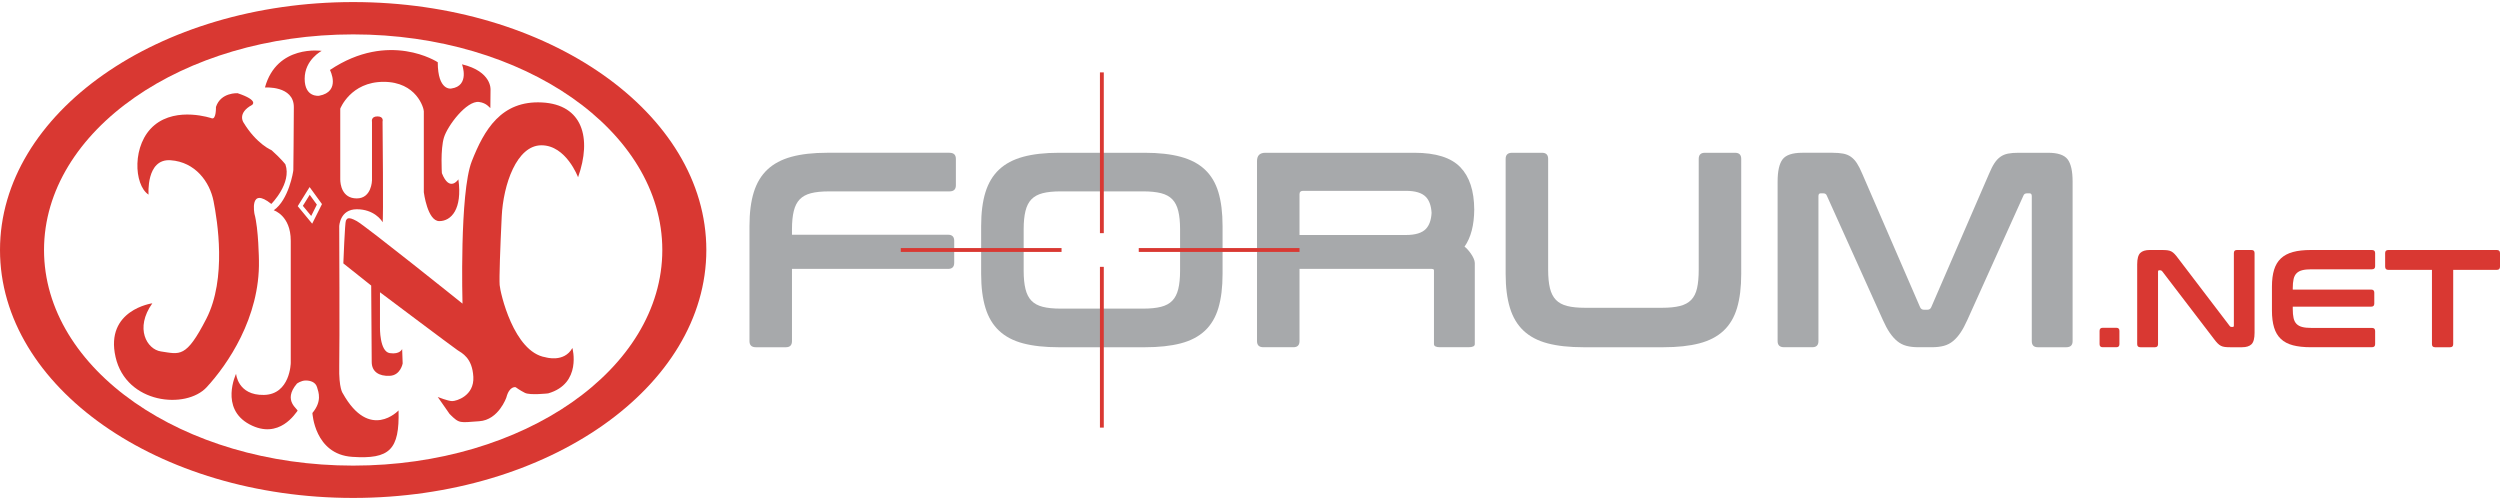 <?xml version="1.0" encoding="utf-8"?>
<!-- Generator: Adobe Illustrator 24.2.1, SVG Export Plug-In . SVG Version: 6.00 Build 0)  -->
<svg version="1.1" id="Layer_1" xmlns="http://www.w3.org/2000/svg" xmlns:xlink="http://www.w3.org/1999/xlink" x="0px" y="0px"
	 viewBox="0 0 225 45" style="enable-background:new 0 0 225 45;" xml:space="preserve">
<style type="text/css">
	.st0{fill:#A7A9AB;}
	.st1{fill:#D93832;}
</style>
<g>
	<g>
		<g>
			<path class="st0" d="M132.682,18.8c0,0.019-0.001,0.036-0.001,0.055c0,0.015,0.001,0.03,0.001,0.045V18.8z"/>
			<path class="st0" d="M131.807,22.2c0.576-0.822,0.866-1.938,0.874-3.345c-0.008-1.677-0.423-2.946-1.249-3.805
				c-0.834-0.867-2.209-1.3-4.125-1.3h-13.426c-0.5,0-0.75,0.25-0.75,0.75v16.201c0,0.367,0.191,0.55,0.575,0.55h2.7
				c0.366,0,0.55-0.183,0.55-0.55V24.2h11.907l-0.006,0.004c0.133,0,0.2,0.043,0.2,0.127v6.64c0,0.187,0.183,0.28,0.55,0.28h2.55
				c0.384,0,0.575-0.093,0.575-0.28V23.67C132.732,23.187,132.107,22.399,131.807,22.2z M126.532,21.15h-9.576v-3.675
				c0-0.2,0.108-0.3,0.325-0.3h9.251c0.85,0,1.45,0.184,1.8,0.55c0.311,0.326,0.475,0.811,0.51,1.438
				c-0.035,0.627-0.2,1.112-0.51,1.438C127.982,20.967,127.382,21.15,126.532,21.15z"/>
		</g>
		<path class="st0" d="M85.454,13.75c0.383,0,0.575,0.184,0.575,0.55v2.375c0,0.367-0.192,0.55-0.575,0.55H74.604
			c-0.65,0-1.188,0.054-1.613,0.163c-0.425,0.109-0.762,0.292-1.013,0.55c-0.25,0.259-0.429,0.609-0.537,1.05
			c-0.109,0.442-0.163,0.987-0.163,1.638v0.5h14.051c0.367,0,0.55,0.184,0.55,0.55v1.975c0,0.367-0.184,0.55-0.55,0.55H71.278v6.501
			c0,0.367-0.184,0.55-0.55,0.55h-2.7c-0.384,0-0.575-0.183-0.575-0.55V20.35c0-1.2,0.129-2.217,0.388-3.05
			c0.258-0.833,0.667-1.513,1.225-2.038c0.558-0.525,1.279-0.908,2.163-1.15c0.883-0.241,1.958-0.363,3.225-0.363H85.454z"/>
		<path class="st0" d="M103.03,13.75c1.267,0,2.346,0.121,3.238,0.363c0.891,0.242,1.617,0.625,2.175,1.15
			c0.558,0.525,0.963,1.204,1.213,2.038c0.25,0.834,0.375,1.85,0.375,3.05v4.3c0,1.2-0.125,2.221-0.375,3.063
			c-0.25,0.842-0.654,1.525-1.213,2.05c-0.559,0.525-1.284,0.904-2.175,1.138c-0.892,0.233-1.971,0.35-3.238,0.35h-7.726
			c-1.267,0-2.342-0.116-3.225-0.35c-0.884-0.233-1.604-0.613-2.163-1.138c-0.559-0.525-0.967-1.208-1.225-2.05
			c-0.259-0.841-0.388-1.863-0.388-3.063v-4.3c0-1.2,0.129-2.217,0.388-3.05c0.258-0.833,0.667-1.513,1.225-2.038
			c0.558-0.525,1.279-0.908,2.163-1.15c0.883-0.241,1.958-0.363,3.225-0.363H103.03z M92.13,24.375c0,0.65,0.054,1.196,0.163,1.638
			c0.108,0.442,0.287,0.792,0.537,1.05c0.25,0.259,0.588,0.442,1.013,0.55c0.425,0.109,0.963,0.163,1.613,0.163h7.425
			c0.65,0,1.188-0.054,1.613-0.163c0.425-0.108,0.763-0.291,1.013-0.55c0.25-0.258,0.429-0.608,0.537-1.05
			c0.108-0.442,0.163-0.988,0.163-1.638v-3.75c0-0.65-0.054-1.196-0.163-1.638c-0.109-0.442-0.287-0.791-0.537-1.05
			c-0.25-0.258-0.588-0.442-1.013-0.55c-0.425-0.108-0.963-0.163-1.613-0.163h-7.425c-0.65,0-1.188,0.054-1.613,0.163
			c-0.425,0.109-0.762,0.292-1.013,0.55c-0.25,0.259-0.429,0.609-0.537,1.05c-0.109,0.442-0.163,0.987-0.163,1.638V24.375z"/>
		<path class="st0" d="M138.783,13.75c0.366,0,0.55,0.184,0.55,0.55v9.976c0,0.667,0.054,1.221,0.162,1.663
			c0.108,0.442,0.288,0.792,0.538,1.05c0.25,0.259,0.587,0.442,1.013,0.55c0.425,0.109,0.963,0.162,1.613,0.162h6.925
			c0.65,0,1.188-0.054,1.613-0.162c0.425-0.108,0.763-0.291,1.013-0.55c0.25-0.258,0.425-0.608,0.525-1.05
			c0.1-0.442,0.15-0.996,0.15-1.663V14.3c0-0.366,0.183-0.55,0.55-0.55h2.725c0.366,0,0.55,0.184,0.55,0.55V24.65
			c0,1.2-0.125,2.221-0.375,3.063c-0.25,0.842-0.654,1.525-1.213,2.05c-0.559,0.525-1.284,0.904-2.175,1.138
			c-0.892,0.233-1.971,0.35-3.238,0.35h-7.2c-1.267,0-2.342-0.116-3.225-0.35c-0.884-0.233-1.604-0.613-2.163-1.138
			c-0.559-0.525-0.967-1.208-1.225-2.05c-0.259-0.841-0.388-1.863-0.388-3.063V14.3c0-0.366,0.191-0.55,0.575-0.55H138.783z"/>
		<path class="st0" d="M164.934,13.75c0.367,0,0.683,0.025,0.95,0.075c0.267,0.05,0.5,0.146,0.7,0.288
			c0.2,0.142,0.379,0.334,0.537,0.575c0.158,0.242,0.321,0.563,0.488,0.963l5.201,12.001c0.066,0.15,0.183,0.225,0.35,0.225h0.3
			c0.167,0,0.283-0.075,0.35-0.225l5.2-12.001c0.167-0.4,0.329-0.721,0.488-0.963c0.158-0.241,0.337-0.433,0.537-0.575
			c0.2-0.141,0.429-0.238,0.687-0.288c0.258-0.05,0.571-0.075,0.938-0.075h2.675c0.866,0,1.45,0.196,1.75,0.588
			c0.3,0.392,0.45,1.063,0.45,2.013v14.351c0,0.367-0.192,0.55-0.575,0.55h-2.55c-0.367,0-0.55-0.183-0.55-0.55V17.65
			c0-0.167-0.067-0.25-0.2-0.25h-0.225c-0.167,0-0.275,0.067-0.325,0.2L177.06,28.8c-0.2,0.45-0.404,0.829-0.612,1.138
			c-0.209,0.309-0.434,0.562-0.675,0.762c-0.242,0.2-0.517,0.342-0.825,0.425c-0.309,0.084-0.671,0.125-1.088,0.125h-1.2
			c-0.417,0-0.779-0.041-1.088-0.125c-0.309-0.083-0.584-0.225-0.825-0.425c-0.242-0.2-0.467-0.454-0.675-0.762
			c-0.209-0.308-0.412-0.688-0.612-1.138l-5.05-11.201c-0.05-0.133-0.159-0.2-0.325-0.2h-0.225c-0.134,0-0.2,0.084-0.2,0.25v13.051
			c0,0.367-0.183,0.55-0.55,0.55h-2.55c-0.384,0-0.575-0.183-0.575-0.55V16.35c0-0.95,0.15-1.621,0.45-2.013
			c0.3-0.391,0.892-0.588,1.775-0.588H164.934z"/>
	</g>
	<path class="st1" d="M190.473,29.501c0.183,0,0.275,0.092,0.275,0.275v1.2c0,0.183-0.092,0.275-0.275,0.275h-1.225
		c-0.192,0-0.287-0.092-0.287-0.275v-1.2c0-0.183,0.096-0.275,0.287-0.275H190.473z"/>
	<path class="st1" d="M194.573,22.5c0.2,0,0.367,0.008,0.5,0.025c0.133,0.017,0.25,0.052,0.35,0.106
		c0.1,0.054,0.196,0.129,0.287,0.225c0.092,0.096,0.196,0.223,0.313,0.381l4.65,6.101c0.033,0.058,0.087,0.087,0.163,0.087h0.112
		c0.067,0,0.1-0.042,0.1-0.125v-6.525c0-0.183,0.092-0.275,0.275-0.275h1.313c0.183,0,0.275,0.092,0.275,0.275v7.176
		c0,0.508-0.092,0.852-0.275,1.031c-0.183,0.179-0.467,0.269-0.85,0.269h-1.075c-0.192,0-0.352-0.008-0.481-0.025
		c-0.13-0.017-0.244-0.05-0.344-0.1s-0.198-0.123-0.294-0.219c-0.096-0.096-0.207-0.227-0.331-0.394l-4.663-6.1
		c-0.05-0.058-0.104-0.087-0.163-0.087h-0.112c-0.067,0-0.1,0.042-0.1,0.125v6.525c0,0.183-0.092,0.275-0.275,0.275h-1.313
		c-0.192,0-0.288-0.092-0.288-0.275V23.8c0-0.508,0.092-0.852,0.275-1.031c0.183-0.179,0.467-0.269,0.85-0.269H194.573z"/>
	<path class="st1" d="M213.474,22.5c0.192,0,0.288,0.092,0.288,0.275v1.188c0,0.183-0.096,0.275-0.288,0.275h-5.463
		c-0.325,0-0.594,0.027-0.806,0.081c-0.213,0.054-0.384,0.146-0.513,0.275s-0.219,0.304-0.269,0.525
		c-0.05,0.221-0.075,0.494-0.075,0.819v0.125h7.063c0.183,0,0.275,0.092,0.275,0.275v0.987c0,0.183-0.092,0.275-0.275,0.275h-7.063
		v0.213c0,0.325,0.025,0.598,0.075,0.819c0.05,0.221,0.139,0.396,0.269,0.525s0.3,0.221,0.513,0.275
		c0.213,0.054,0.481,0.081,0.806,0.081h5.463c0.192,0,0.288,0.092,0.288,0.275v1.188c0,0.183-0.096,0.275-0.288,0.275h-5.5
		c-0.633,0-1.171-0.058-1.612-0.175c-0.442-0.117-0.802-0.306-1.081-0.569c-0.279-0.262-0.484-0.604-0.612-1.025
		c-0.13-0.421-0.194-0.931-0.194-1.531V25.8c0-0.6,0.064-1.108,0.194-1.525c0.129-0.417,0.333-0.756,0.612-1.019
		c0.279-0.262,0.64-0.454,1.081-0.575c0.442-0.121,0.979-0.181,1.612-0.181H213.474z"/>
	<path class="st1" d="M224.713,22.5c0.192,0,0.287,0.092,0.287,0.275V24c0,0.192-0.096,0.288-0.287,0.288h-3.925v6.688
		c0,0.183-0.092,0.275-0.275,0.275h-1.363c-0.183,0-0.275-0.092-0.275-0.275v-6.688h-3.925c-0.192,0-0.288-0.096-0.288-0.288v-1.225
		c0-0.183,0.096-0.275,0.288-0.275H224.713z"/>
	<rect x="81.07" y="22.326" class="st1" width="14.469" height="0.347"/>
	<rect x="102.487" y="22.326" class="st1" width="14.469" height="0.347"/>
	<rect x="98.994" y="6.515" class="st1" width="0.347" height="14.469"/>
	<rect x="98.994" y="24.016" class="st1" width="0.347" height="14.469"/>
	<g>
		<path class="st1" d="M31.785,0.186C14.231,0.186,0,10.176,0,22.5s14.231,22.314,31.785,22.314
			c17.554,0,31.785-9.991,31.785-22.314S49.339,0.186,31.785,0.186z M31.785,41.905c-15.366,0-27.823-8.688-27.823-19.405
			c0-10.717,12.457-19.405,27.823-19.405S59.608,11.783,59.608,22.5C59.608,33.217,47.151,41.905,31.785,41.905z"/>
		<path class="st1" d="M13.37,17.517c0,0-0.248-3.25,1.981-3.095c2.228,0.155,3.528,1.95,3.869,3.683
			c0.34,1.733,1.207,6.964-0.65,10.585c-1.831,3.571-2.383,3.188-4.085,2.94c-1.256-0.183-2.383-2.074-0.774-4.333
			c0,0-4.271,0.588-3.312,4.828c0.959,4.24,6.345,4.735,8.202,2.724c1.857-2.012,4.797-6.252,4.704-11.389
			c0,0-0.031-2.878-0.402-4.209c0,0-0.495-2.507,1.516-0.897c0,0,1.857-1.857,1.269-3.559c0,0-0.341-0.464-1.238-1.269
			c0,0-1.362-0.557-2.538-2.507c0,0-0.588-0.836,0.774-1.578c0,0,0.65-0.402-1.3-1.052c0,0-1.517-0.093-1.95,1.238
			c0,0,0.031,1.145-0.371,1.021c0,0-3.126-1.083-5.169,0.619C11.854,12.968,12.039,16.651,13.37,17.517z"/>
		<path class="st1" d="M41.58,5.787c0,0,0.743,1.95-0.975,2.182c0,0-1.207,0.232-1.207-2.368c0,0-4.364-2.878-9.703,0.696
			c0,0,1.021,1.95-0.975,2.321c0,0-1.3,0.186-1.3-1.532c0-1.718,1.532-2.507,1.532-2.507s-4.039-0.604-5.107,3.296
			c0,0,2.6-0.186,2.6,1.764S26.4,15.165,26.4,15.304c0,0.139-0.418,2.693-1.764,3.621c0,0,1.532,0.464,1.532,2.739
			c0,2.275,0,11.002,0,11.002s-0.046,2.832-2.414,2.878c-2.368,0.046-2.507-1.903-2.507-1.903s-1.486,3.11,1.207,4.55
			c2.693,1.439,4.178-1.068,4.317-1.207c0.139-0.139-1.393-0.882-0.046-2.46c0,0,0.371-0.279,0.789-0.279
			c0.418,0,0.882,0.139,1.021,0.604c0.139,0.464,0.464,1.253-0.418,2.321c0,0,0.186,3.714,3.575,3.946
			c3.389,0.232,4.271-0.65,4.178-4.178c0,0-2.6,2.785-5.014-1.532c0,0-0.371-0.418-0.325-2.46c0.046-2.043,0-12.581,0-12.581
			s0.046-1.532,1.578-1.532c1.532,0,2.228,0.975,2.321,1.161c0.093,0.186,0-9.053,0-9.053s0.139-0.464-0.464-0.464
			s-0.487,0.487-0.487,0.487v5.269c0,0-0.023,1.625-1.37,1.625c-1.346,0-1.486-1.3-1.486-1.718c0-0.418,0-6.36,0-6.36
			s0.928-2.414,3.9-2.414c2.971,0,3.621,2.368,3.621,2.646c0,0.279,0,7.289,0,7.289s0.325,2.6,1.393,2.6
			c1.068,0,2.089-1.068,1.718-3.76c0,0-0.789,1.207-1.486-0.557c0,0-0.139-2.135,0.186-3.203c0.325-1.068,2.043-3.343,3.157-3.203
			c0.696,0.087,0.952,0.534,1.021,0.542l0.015-1.64C44.149,8.078,44.288,6.437,41.58,5.787z M28.096,20.132l-1.3-1.578l1.068-1.718
			l1.114,1.532L28.096,20.132z"/>
		<polygon class="st1" points="27.257,18.525 28.008,19.436 28.517,18.417 27.874,17.533 		"/>
		<path class="st1" d="M52.026,15.954c0,0-1.068-2.878-3.296-2.878c-2.228,0-3.435,3.528-3.575,6.406
			c-0.139,2.878-0.232,5.524-0.186,6.174c0.046,0.65,1.253,6.035,4.132,6.499c0,0,1.671,0.511,2.414-0.836
			c0,0,0.882,3.203-2.182,4.085c0,0-1.625,0.186-2.089-0.046c-0.464-0.232-0.836-0.511-0.836-0.511s-0.557-0.139-0.836,0.928
			c0,0-0.696,2.019-2.437,2.135c-1.761,0.117-1.764,0.255-2.669-0.65l-1.068-1.532c0,0,0.929,0.371,1.3,0.371
			c0.371,0,1.996-0.464,1.903-2.182c-0.093-1.718-1.021-2.135-1.439-2.414c-0.418-0.279-6.964-5.2-6.964-5.2v3.157
			c0,0-0.046,2.182,0.882,2.321c0.928,0.139,1.114-0.371,1.114-0.371l0.046,1.3c0,0-0.186,1.068-1.161,1.114
			c-0.975,0.046-1.625-0.371-1.625-1.253c0-0.882-0.046-6.871-0.046-6.871l-2.507-1.996c0,0,0.139-3.714,0.232-3.853
			c0.093-0.139,0.139-0.418,0.975,0.046c0.836,0.464,9.517,7.428,9.517,7.428s-0.279-9.981,0.836-12.813
			c1.114-2.832,2.646-5.478,6.314-5.292C52.444,9.408,53.279,12.426,52.026,15.954z"/>
	</g>
</g>
</svg>
